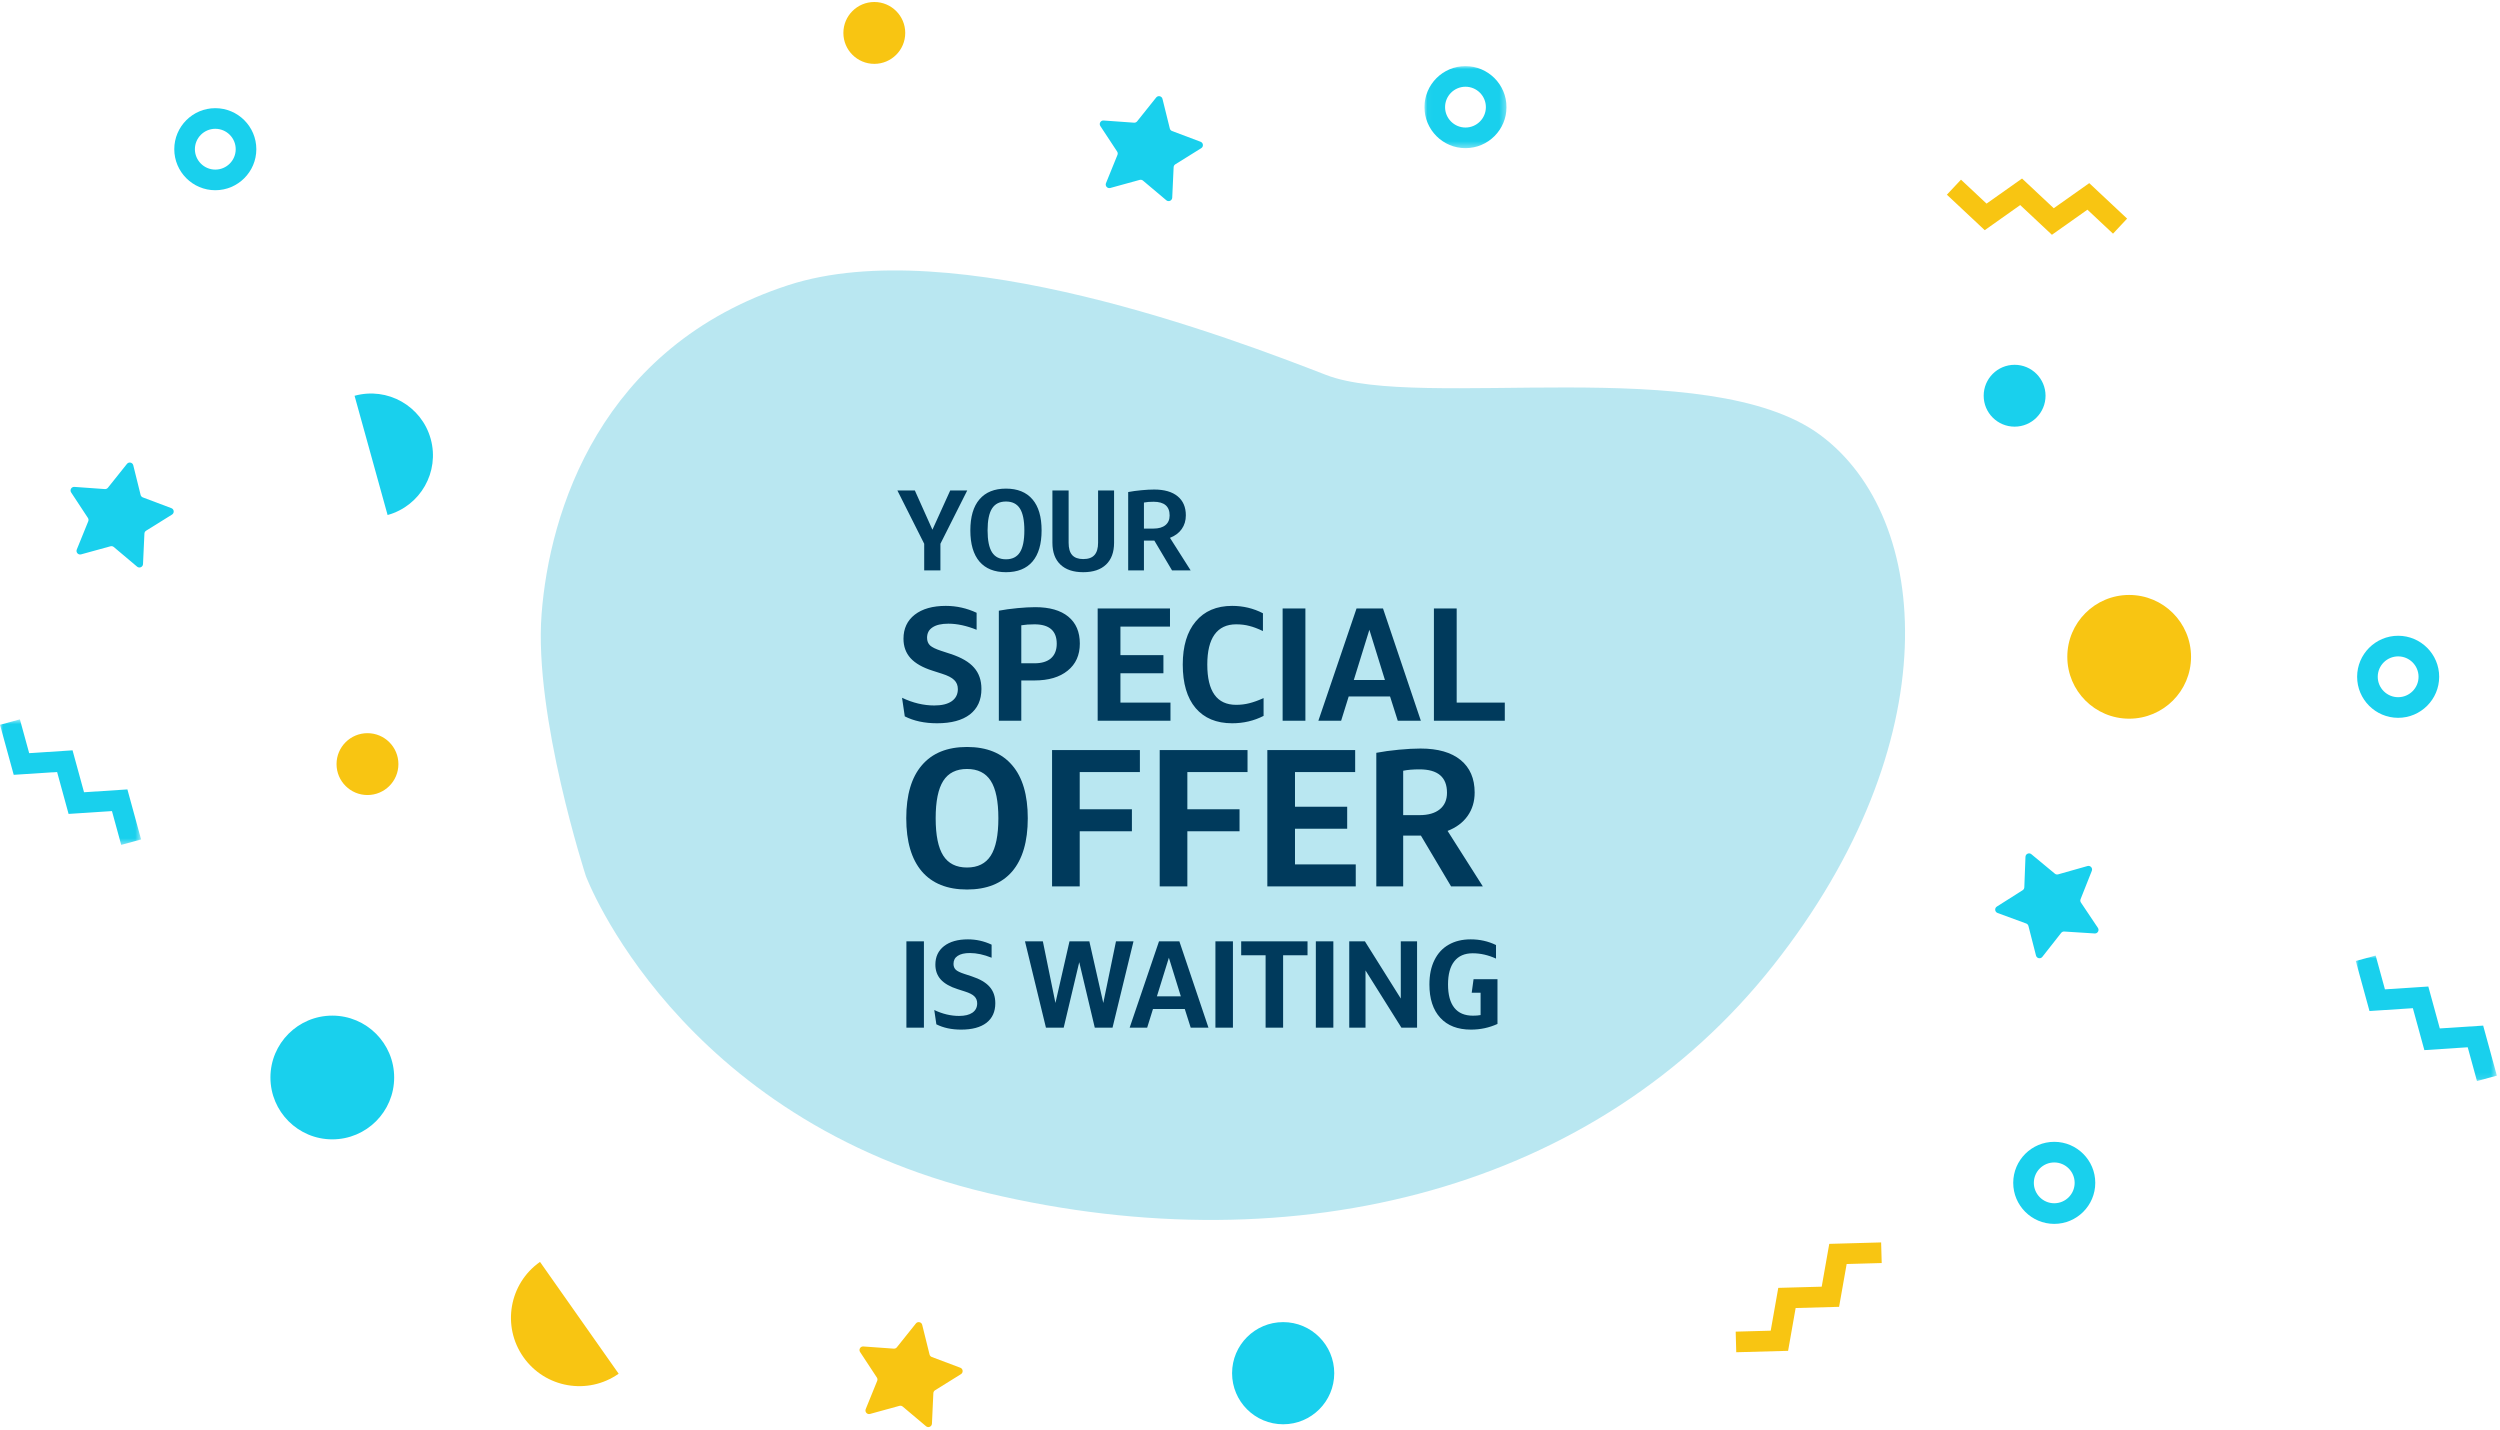 <?xml version="1.0" encoding="UTF-8"?><svg xmlns="http://www.w3.org/2000/svg" fill="none" height="238" viewBox="0 0 416 238" width="416">
<path clip-rule="evenodd" d="M97.485 145.759C97.485 145.759 112.613 186.23 164.351 198.523C216.09 210.813 265.824 197.677 295.081 160.633C324.337 123.589 321.546 86.17 302.875 72.374C284.205 58.579 236.258 68.428 220.674 62.394C205.089 56.359 158.563 38.541 131.182 47.447C99.779 57.663 91.414 85.26 90.118 102.202C88.823 119.146 97.485 145.759 97.485 145.759Z" fill="#B9E7F1" fill-rule="evenodd"/>
<path d="M153.787 94.91V90.483L149.322 81.61H152.229L155.155 88.146L158.119 81.61H160.95L156.485 90.483V94.91H153.787ZM164.334 88.26C164.334 89.919 164.581 91.135 165.075 91.908C165.569 92.681 166.342 93.067 167.393 93.067C168.445 93.067 169.217 92.681 169.711 91.908C170.205 91.135 170.452 89.919 170.452 88.26C170.452 86.601 170.205 85.385 169.711 84.612C169.217 83.839 168.445 83.453 167.393 83.453C166.342 83.453 165.569 83.839 165.075 84.612C164.581 85.385 164.334 86.601 164.334 88.26ZM161.465 88.26C161.465 85.993 161.972 84.27 162.985 83.092C163.999 81.901 165.468 81.306 167.393 81.306C169.319 81.306 170.788 81.901 171.801 83.092C172.815 84.27 173.321 85.993 173.321 88.26C173.321 90.527 172.815 92.256 171.801 93.447C170.788 94.625 169.319 95.214 167.393 95.214C165.468 95.214 163.999 94.625 162.985 93.447C161.972 92.256 161.465 90.527 161.465 88.26ZM182.721 81.61H185.381V90.312C185.381 91.883 184.938 93.092 184.051 93.941C183.164 94.79 181.898 95.214 180.251 95.214C178.604 95.214 177.338 94.79 176.451 93.941C175.564 93.092 175.121 91.883 175.121 90.312V81.61H177.819V90.312C177.819 91.237 178.015 91.921 178.408 92.364C178.813 92.807 179.428 93.029 180.251 93.029C181.1 93.029 181.72 92.807 182.113 92.364C182.518 91.921 182.721 91.237 182.721 90.312V81.61ZM195.025 94.91L192.08 89.951H190.351V94.91H187.729V81.876C188.388 81.749 189.123 81.648 189.933 81.572C190.744 81.496 191.447 81.458 192.042 81.458C193.74 81.458 195.044 81.832 195.956 82.579C196.868 83.326 197.324 84.384 197.324 85.752C197.324 86.626 197.096 87.386 196.64 88.032C196.184 88.678 195.532 89.166 194.683 89.495L198.122 94.91H195.025ZM191.947 83.491C191.314 83.491 190.782 83.535 190.351 83.624V87.956H191.947C192.796 87.956 193.455 87.766 193.923 87.386C194.392 87.006 194.626 86.468 194.626 85.771C194.626 84.251 193.733 83.491 191.947 83.491Z" fill="#003A5C"/>
<path d="M150.1 116.11C151.897 116.964 153.685 117.391 155.464 117.391C156.709 117.391 157.67 117.159 158.346 116.697C159.04 116.217 159.387 115.541 159.387 114.669C159.387 114.046 159.182 113.539 158.773 113.148C158.382 112.756 157.705 112.409 156.745 112.107L155.17 111.6C153.534 111.084 152.315 110.39 151.514 109.518C150.732 108.647 150.34 107.57 150.34 106.289C150.34 104.599 150.963 103.265 152.208 102.287C153.471 101.308 155.197 100.819 157.385 100.819C159.164 100.819 160.872 101.201 162.509 101.966V104.795C160.837 104.119 159.271 103.781 157.812 103.781C156.656 103.781 155.775 103.986 155.17 104.395C154.565 104.786 154.263 105.364 154.263 106.129C154.263 106.663 154.432 107.09 154.77 107.41C155.108 107.713 155.713 108.006 156.585 108.291L158.213 108.825C159.992 109.412 161.281 110.168 162.082 111.093C162.9 112.018 163.31 113.201 163.31 114.642C163.31 116.475 162.669 117.889 161.388 118.885C160.107 119.864 158.284 120.353 155.918 120.353C153.854 120.353 152.066 119.97 150.554 119.205L150.1 116.11ZM166.207 119.926V101.619C167.133 101.442 168.164 101.299 169.303 101.192C170.442 101.086 171.429 101.032 172.265 101.032C174.649 101.032 176.481 101.557 177.762 102.607C179.043 103.656 179.684 105.151 179.684 107.09C179.684 109.011 179.008 110.515 177.656 111.6C176.321 112.685 174.48 113.228 172.132 113.228H169.943V119.926H166.207ZM172.132 103.888C171.313 103.888 170.584 103.941 169.943 104.048V110.372H172.132C173.324 110.372 174.24 110.097 174.88 109.545C175.521 108.976 175.841 108.166 175.841 107.117C175.841 104.964 174.605 103.888 172.132 103.888ZM186.441 112.027V116.91H194.767V119.926H182.652V101.246H194.687V104.261H186.441V109.011H193.593V112.027H186.441ZM210.26 119.125C208.659 119.944 206.915 120.353 205.029 120.353C202.414 120.353 200.386 119.508 198.945 117.818C197.522 116.128 196.81 113.717 196.81 110.586C196.81 107.508 197.531 105.115 198.972 103.407C200.413 101.682 202.432 100.819 205.029 100.819C206.862 100.819 208.57 101.228 210.153 102.046V105.009C209.299 104.599 208.543 104.315 207.885 104.155C207.227 103.977 206.497 103.888 205.697 103.888C204.113 103.888 202.912 104.457 202.094 105.596C201.293 106.716 200.893 108.38 200.893 110.586C200.893 115.051 202.494 117.284 205.697 117.284C206.462 117.284 207.191 117.195 207.885 117.017C208.596 116.839 209.388 116.555 210.26 116.163V119.125ZM213.429 119.926V101.246H217.218V119.926H213.429ZM232.586 119.926L231.306 115.896H224.421L223.166 119.926H219.377L225.728 101.246H230.131L236.429 119.926H232.586ZM225.275 113.148H230.452L227.863 104.795L225.275 113.148ZM238.603 119.926V101.246H242.392V116.91H250.398V119.926H238.603Z" fill="#003A5C"/>
<path d="M150.826 171V156.636H153.74V171H150.826ZM155.462 168.066C156.843 168.722 158.218 169.051 159.586 169.051C160.544 169.051 161.282 168.873 161.802 168.517C162.336 168.148 162.603 167.628 162.603 166.958C162.603 166.479 162.445 166.089 162.131 165.788C161.83 165.487 161.31 165.22 160.571 164.988L159.36 164.598C158.102 164.201 157.165 163.668 156.549 162.997C155.947 162.327 155.646 161.499 155.646 160.514C155.646 159.215 156.125 158.189 157.083 157.436C158.054 156.684 159.381 156.308 161.064 156.308C162.432 156.308 163.745 156.602 165.003 157.19V159.365C163.717 158.845 162.514 158.585 161.392 158.585C160.503 158.585 159.825 158.743 159.36 159.057C158.895 159.358 158.663 159.803 158.663 160.391C158.663 160.802 158.793 161.13 159.053 161.376C159.312 161.609 159.778 161.834 160.448 162.053L161.7 162.464C163.068 162.915 164.059 163.497 164.675 164.208C165.304 164.919 165.619 165.829 165.619 166.937C165.619 168.346 165.126 169.434 164.142 170.2C163.157 170.952 161.754 171.328 159.935 171.328C158.348 171.328 156.973 171.034 155.81 170.446L155.462 168.066ZM182.17 171L179.585 160.104L176.999 171H174.044L170.556 156.636H173.531L175.624 166.896L177.964 156.636H181.267L183.586 166.896L185.7 156.636H188.614L185.125 171H182.17ZM198.133 171L197.148 167.901H191.854L190.889 171H187.976L192.859 156.636H196.245L201.088 171H198.133ZM192.51 165.788H196.491L194.501 159.365L192.51 165.788ZM202.246 171V156.636H205.16V171H202.246ZM210.596 171V158.955H206.533V156.636H217.573V158.955H213.51V171H210.596ZM218.955 171V156.636H221.869V171H218.955ZM233.194 171L227.222 161.479V171H224.514V156.636H227.12L233.091 166.157V156.636H235.8V171H233.194ZM249.181 170.384C247.799 171.014 246.329 171.328 244.769 171.328C242.567 171.328 240.863 170.672 239.66 169.358C238.456 168.045 237.854 166.198 237.854 163.818C237.854 162.231 238.134 160.877 238.695 159.755C239.256 158.62 240.049 157.765 241.075 157.19C242.101 156.602 243.319 156.308 244.728 156.308C246.233 156.308 247.635 156.622 248.935 157.252V159.509C247.649 158.921 246.356 158.626 245.056 158.626C243.716 158.626 242.697 159.071 241.999 159.96C241.301 160.836 240.952 162.122 240.952 163.818C240.952 165.528 241.301 166.821 241.999 167.696C242.697 168.572 243.729 169.01 245.097 169.01C245.604 169.01 246.028 168.975 246.37 168.907V165.193H244.892L245.2 162.936H249.181V170.384Z" fill="#003A5C"/>
<path d="M155.695 136.156C155.695 138.986 156.116 141.06 156.958 142.378C157.801 143.696 159.119 144.354 160.912 144.354C162.705 144.354 164.022 143.696 164.865 142.378C165.707 141.06 166.129 138.986 166.129 136.156C166.129 133.326 165.707 131.252 164.865 129.935C164.022 128.617 162.705 127.958 160.912 127.958C159.119 127.958 157.801 128.617 156.958 129.935C156.116 131.252 155.695 133.326 155.695 136.156ZM150.801 136.156C150.801 132.289 151.666 129.351 153.394 127.342C155.122 125.312 157.628 124.296 160.912 124.296C164.195 124.296 166.701 125.312 168.429 127.342C170.158 129.351 171.022 132.289 171.022 136.156C171.022 140.023 170.158 142.972 168.429 145.003C166.701 147.012 164.195 148.016 160.912 148.016C157.628 148.016 155.122 147.012 153.394 145.003C151.666 142.972 150.801 140.023 150.801 136.156ZM175.063 147.498V124.815H189.678V128.476H179.665V134.666H188.349V138.327H179.665V147.498H175.063ZM192.974 147.498V124.815H207.589V128.476H197.576V134.666H206.26V138.327H197.576V147.498H192.974ZM215.487 137.906V143.836H225.597V147.498H210.885V124.815H225.5V128.476H215.487V134.244H224.171V137.906H215.487ZM241.461 147.498L236.438 139.04H233.489V147.498H229.018V125.268C230.141 125.052 231.394 124.88 232.777 124.75C234.159 124.62 235.358 124.556 236.373 124.556C239.268 124.556 241.493 125.193 243.049 126.467C244.604 127.742 245.382 129.546 245.382 131.879C245.382 133.369 244.993 134.666 244.215 135.767C243.438 136.869 242.325 137.701 240.878 138.262L246.743 147.498H241.461ZM236.211 128.023C235.131 128.023 234.224 128.098 233.489 128.25V135.638H236.211C237.659 135.638 238.782 135.314 239.581 134.666C240.381 134.018 240.78 133.099 240.78 131.911C240.78 129.319 239.257 128.023 236.211 128.023Z" fill="#003A5C"/>
<path clip-rule="evenodd" d="M66.295 127.147C66.295 129.99 63.99 132.294 61.148 132.294C58.305 132.294 56 129.99 56 127.147C56 124.304 58.305 122 61.148 122C63.99 122 66.295 124.304 66.295 127.147Z" fill="#F8C512" fill-rule="evenodd"/>
<path clip-rule="evenodd" d="M340.378 65.85C340.378 68.693 338.073 70.996 335.232 70.996C332.389 70.996 330.084 68.693 330.084 65.85C330.084 63.007 332.389 60.703 335.232 60.703C338.073 60.703 340.378 63.007 340.378 65.85Z" fill="#19D0ED" fill-rule="evenodd"/>
<path clip-rule="evenodd" d="M150.632 5.48C150.632 8.322 148.327 10.626 145.486 10.626C142.643 10.626 140.338 8.322 140.338 5.48C140.338 2.637 142.643 0.333 145.486 0.333C148.327 0.333 150.632 2.637 150.632 5.48Z" fill="#F8C512" fill-rule="evenodd"/>
<path clip-rule="evenodd" d="M364.589 109.295C364.589 114.98 359.98 119.589 354.294 119.589C348.61 119.589 344 114.98 344 109.295C344 103.609 348.61 99 354.294 99C359.98 99 364.589 103.609 364.589 109.295Z" fill="#F8C512" fill-rule="evenodd"/>
<path clip-rule="evenodd" d="M65.589 179.295C65.589 184.98 60.98 189.589 55.294 189.589C49.61 189.589 45 184.98 45 179.295C45 173.609 49.61 169 55.294 169C60.98 169 65.589 173.609 65.589 179.295Z" fill="#19D0ED" fill-rule="evenodd"/>
<mask height="14" id="mask0_535:35515" maskUnits="userSpaceOnUse" style="mask-type:alpha" width="14" x="237" y="11">
<path clip-rule="evenodd" d="M237.029 11H250.682V24.654H237.029V11Z" fill="white" fill-rule="evenodd"/>
</mask>
<g mask="url(#mask0_535:35515)">
<path clip-rule="evenodd" d="M243.856 21.222C245.728 21.222 247.251 19.699 247.251 17.826C247.251 15.954 245.728 14.432 243.856 14.432C241.984 14.432 240.46 15.954 240.46 17.826C240.46 19.699 241.984 21.222 243.856 21.222ZM243.856 11C247.62 11 250.682 14.063 250.682 17.826C250.682 21.591 247.62 24.654 243.856 24.654C240.091 24.654 237.029 21.591 237.029 17.826C237.029 14.063 240.091 11 243.856 11Z" fill="#19D0ED" fill-rule="evenodd"/>
</g>
<path clip-rule="evenodd" d="M399.053 116.013C400.925 116.013 402.448 114.49 402.448 112.617C402.448 110.745 400.925 109.223 399.053 109.223C397.181 109.223 395.657 110.745 395.657 112.617C395.657 114.49 397.181 116.013 399.053 116.013ZM399.053 105.791C402.817 105.791 405.879 108.854 405.879 112.617C405.879 116.382 402.817 119.445 399.053 119.445C395.288 119.445 392.226 116.382 392.226 112.617C392.226 108.854 395.288 105.791 399.053 105.791Z" fill="#19D0ED" fill-rule="evenodd"/>
<path clip-rule="evenodd" d="M35.827 28.222C37.699 28.222 39.222 26.699 39.222 24.826C39.222 22.954 37.699 21.432 35.827 21.432C33.955 21.432 32.431 22.954 32.431 24.826C32.431 26.699 33.955 28.222 35.827 28.222ZM35.827 18C39.591 18 42.653 21.063 42.653 24.826C42.653 28.591 39.591 31.654 35.827 31.654C32.062 31.654 29 28.591 29 24.826C29 21.063 32.062 18 35.827 18Z" fill="#19D0ED" fill-rule="evenodd"/>
<path clip-rule="evenodd" d="M71.668 73.031C70.15 67.552 64.479 64.341 59 65.858L64.496 85.7C69.975 84.181 73.187 78.51 71.668 73.031Z" fill="#19D0ED" fill-rule="evenodd"/>
<mask height="22" id="mask1_535:35515" maskUnits="userSpaceOnUse" style="mask-type:alpha" width="24" x="0" y="119">
<path clip-rule="evenodd" d="M0 119.698H23.479V140.589H0V119.698Z" fill="white" fill-rule="evenodd"/>
</mask>
<g mask="url(#mask1_535:35515)">
<path clip-rule="evenodd" d="M-0 120.605L3.31 119.698L4.854 125.326L12.072 124.855L13.982 131.83L21.2 131.359L23.479 139.683L20.17 140.589L18.63 134.965L11.412 135.436L9.502 128.461L2.283 128.931L-0 120.605Z" fill="#19D0ED" fill-rule="evenodd"/>
</g>
<mask height="21" id="mask2_535:35515" maskUnits="userSpaceOnUse" style="mask-type:alpha" width="24" x="392" y="159">
<path clip-rule="evenodd" d="M392 159H415.479V179.891H392V159Z" fill="white" fill-rule="evenodd"/>
</mask>
<g mask="url(#mask2_535:35515)">
<path clip-rule="evenodd" d="M392 159.907L395.31 159L396.854 164.628L404.072 164.157L405.982 171.132L413.2 170.661L415.479 178.985L412.17 179.891L410.63 174.267L403.412 174.738L401.502 167.763L394.283 168.233L392 159.907Z" fill="#19D0ED" fill-rule="evenodd"/>
</g>
<path clip-rule="evenodd" d="M353.951 36.376L351.605 38.881L347.347 34.892L341.439 39.068L336.163 34.123L330.259 38.301L323.962 32.398L326.308 29.895L330.563 33.882L336.468 29.706L341.744 34.65L347.65 30.474L353.951 36.376Z" fill="#F8C512" fill-rule="evenodd"/>
<path clip-rule="evenodd" d="M338.791 159.003L337.532 154.084C337.482 153.894 337.344 153.738 337.158 153.671L332.393 151.919C331.927 151.748 331.859 151.117 332.278 150.852L336.567 148.134C336.734 148.028 336.838 147.849 336.846 147.651L337.038 142.577C337.058 142.081 337.637 141.822 338.019 142.139L341.929 145.379C342.08 145.504 342.284 145.547 342.474 145.493L347.358 144.109C347.836 143.974 348.262 144.444 348.078 144.905L346.206 149.625C346.133 149.809 346.155 150.016 346.265 150.18L349.091 154.398C349.367 154.81 349.051 155.359 348.556 155.328L343.488 155.006C343.292 154.993 343.102 155.078 342.979 155.233L339.842 159.225C339.534 159.615 338.914 159.483 338.791 159.003Z" fill="#19D0ED" fill-rule="evenodd"/>
<path clip-rule="evenodd" d="M22.814 94.291L18.93 91.02C18.779 90.894 18.576 90.85 18.385 90.901L13.49 92.247C13.011 92.379 12.589 91.904 12.776 91.444L14.686 86.74C14.76 86.558 14.74 86.351 14.631 86.186L11.839 81.944C11.566 81.53 11.887 80.983 12.382 81.019L17.447 81.382C17.643 81.395 17.834 81.312 17.957 81.158L21.127 77.191C21.437 76.805 22.057 76.94 22.176 77.422L23.396 82.351C23.443 82.542 23.582 82.697 23.766 82.767L28.518 84.557C28.982 84.731 29.044 85.362 28.624 85.625L24.312 88.309C24.145 88.412 24.04 88.592 24.031 88.789L23.797 93.861C23.775 94.356 23.193 94.611 22.814 94.291Z" fill="#19D0ED" fill-rule="evenodd"/>
<path clip-rule="evenodd" d="M194.075 33.324L190.191 30.053C190.04 29.927 189.837 29.883 189.646 29.934L184.751 31.28C184.272 31.412 183.85 30.937 184.037 30.477L185.947 25.773C186.021 25.591 186.001 25.384 185.892 25.219L183.1 20.977C182.827 20.563 183.148 20.016 183.643 20.052L188.708 20.415C188.904 20.428 189.095 20.345 189.218 20.191L192.388 16.224C192.698 15.838 193.318 15.973 193.437 16.455L194.657 21.384C194.704 21.575 194.843 21.73 195.027 21.8L199.779 23.59C200.243 23.764 200.305 24.395 199.885 24.658L195.573 27.342C195.406 27.445 195.301 27.625 195.292 27.822L195.058 32.894C195.036 33.389 194.454 33.644 194.075 33.324Z" fill="#19D0ED" fill-rule="evenodd"/>
<path clip-rule="evenodd" d="M222.018 228.501C222.018 233.196 218.211 237 213.52 237C208.825 237 205.018 233.196 205.018 228.501C205.018 223.805 208.825 220 213.52 220C218.211 220 222.018 223.805 222.018 228.501Z" fill="#19D0ED" fill-rule="evenodd"/>
<path clip-rule="evenodd" d="M154.093 237.324L150.209 234.053C150.058 233.927 149.855 233.883 149.664 233.934L144.769 235.28C144.29 235.412 143.868 234.937 144.055 234.477L145.965 229.773C146.039 229.591 146.019 229.384 145.91 229.219L143.118 224.977C142.845 224.563 143.166 224.016 143.661 224.052L148.726 224.415C148.922 224.428 149.113 224.345 149.236 224.191L152.406 220.224C152.716 219.838 153.336 219.973 153.455 220.455L154.675 225.384C154.722 225.575 154.861 225.73 155.045 225.8L159.797 227.59C160.261 227.764 160.323 228.395 159.903 228.658L155.591 231.342C155.424 231.445 155.319 231.625 155.31 231.822L155.076 236.894C155.054 237.389 154.472 237.644 154.093 237.324Z" fill="#F8C512" fill-rule="evenodd"/>
<path clip-rule="evenodd" d="M313.02 206.739L313.116 210.17L307.284 210.332L306.024 217.456L298.795 217.655L297.54 224.778L288.912 225.014L288.818 221.585L294.647 221.424L295.904 214.301L303.132 214.102L304.39 206.979L313.02 206.739Z" fill="#F8C512" fill-rule="evenodd"/>
<path clip-rule="evenodd" d="M341.827 200.222C343.699 200.222 345.222 198.699 345.222 196.826C345.222 194.954 343.699 193.432 341.827 193.432C339.955 193.432 338.431 194.954 338.431 196.826C338.431 198.699 339.955 200.222 341.827 200.222ZM341.827 190C345.591 190 348.653 193.063 348.653 196.826C348.653 200.591 345.591 203.654 341.827 203.654C338.062 203.654 335 200.591 335 196.826C335 193.063 338.062 190 341.827 190Z" fill="#19D0ED" fill-rule="evenodd"/>
<path clip-rule="evenodd" d="M87.097 225.824C90.711 230.963 97.805 232.199 102.944 228.585L89.856 209.977C84.718 213.592 83.481 220.687 87.097 225.824Z" fill="#F8C512" fill-rule="evenodd"/>
</svg>
